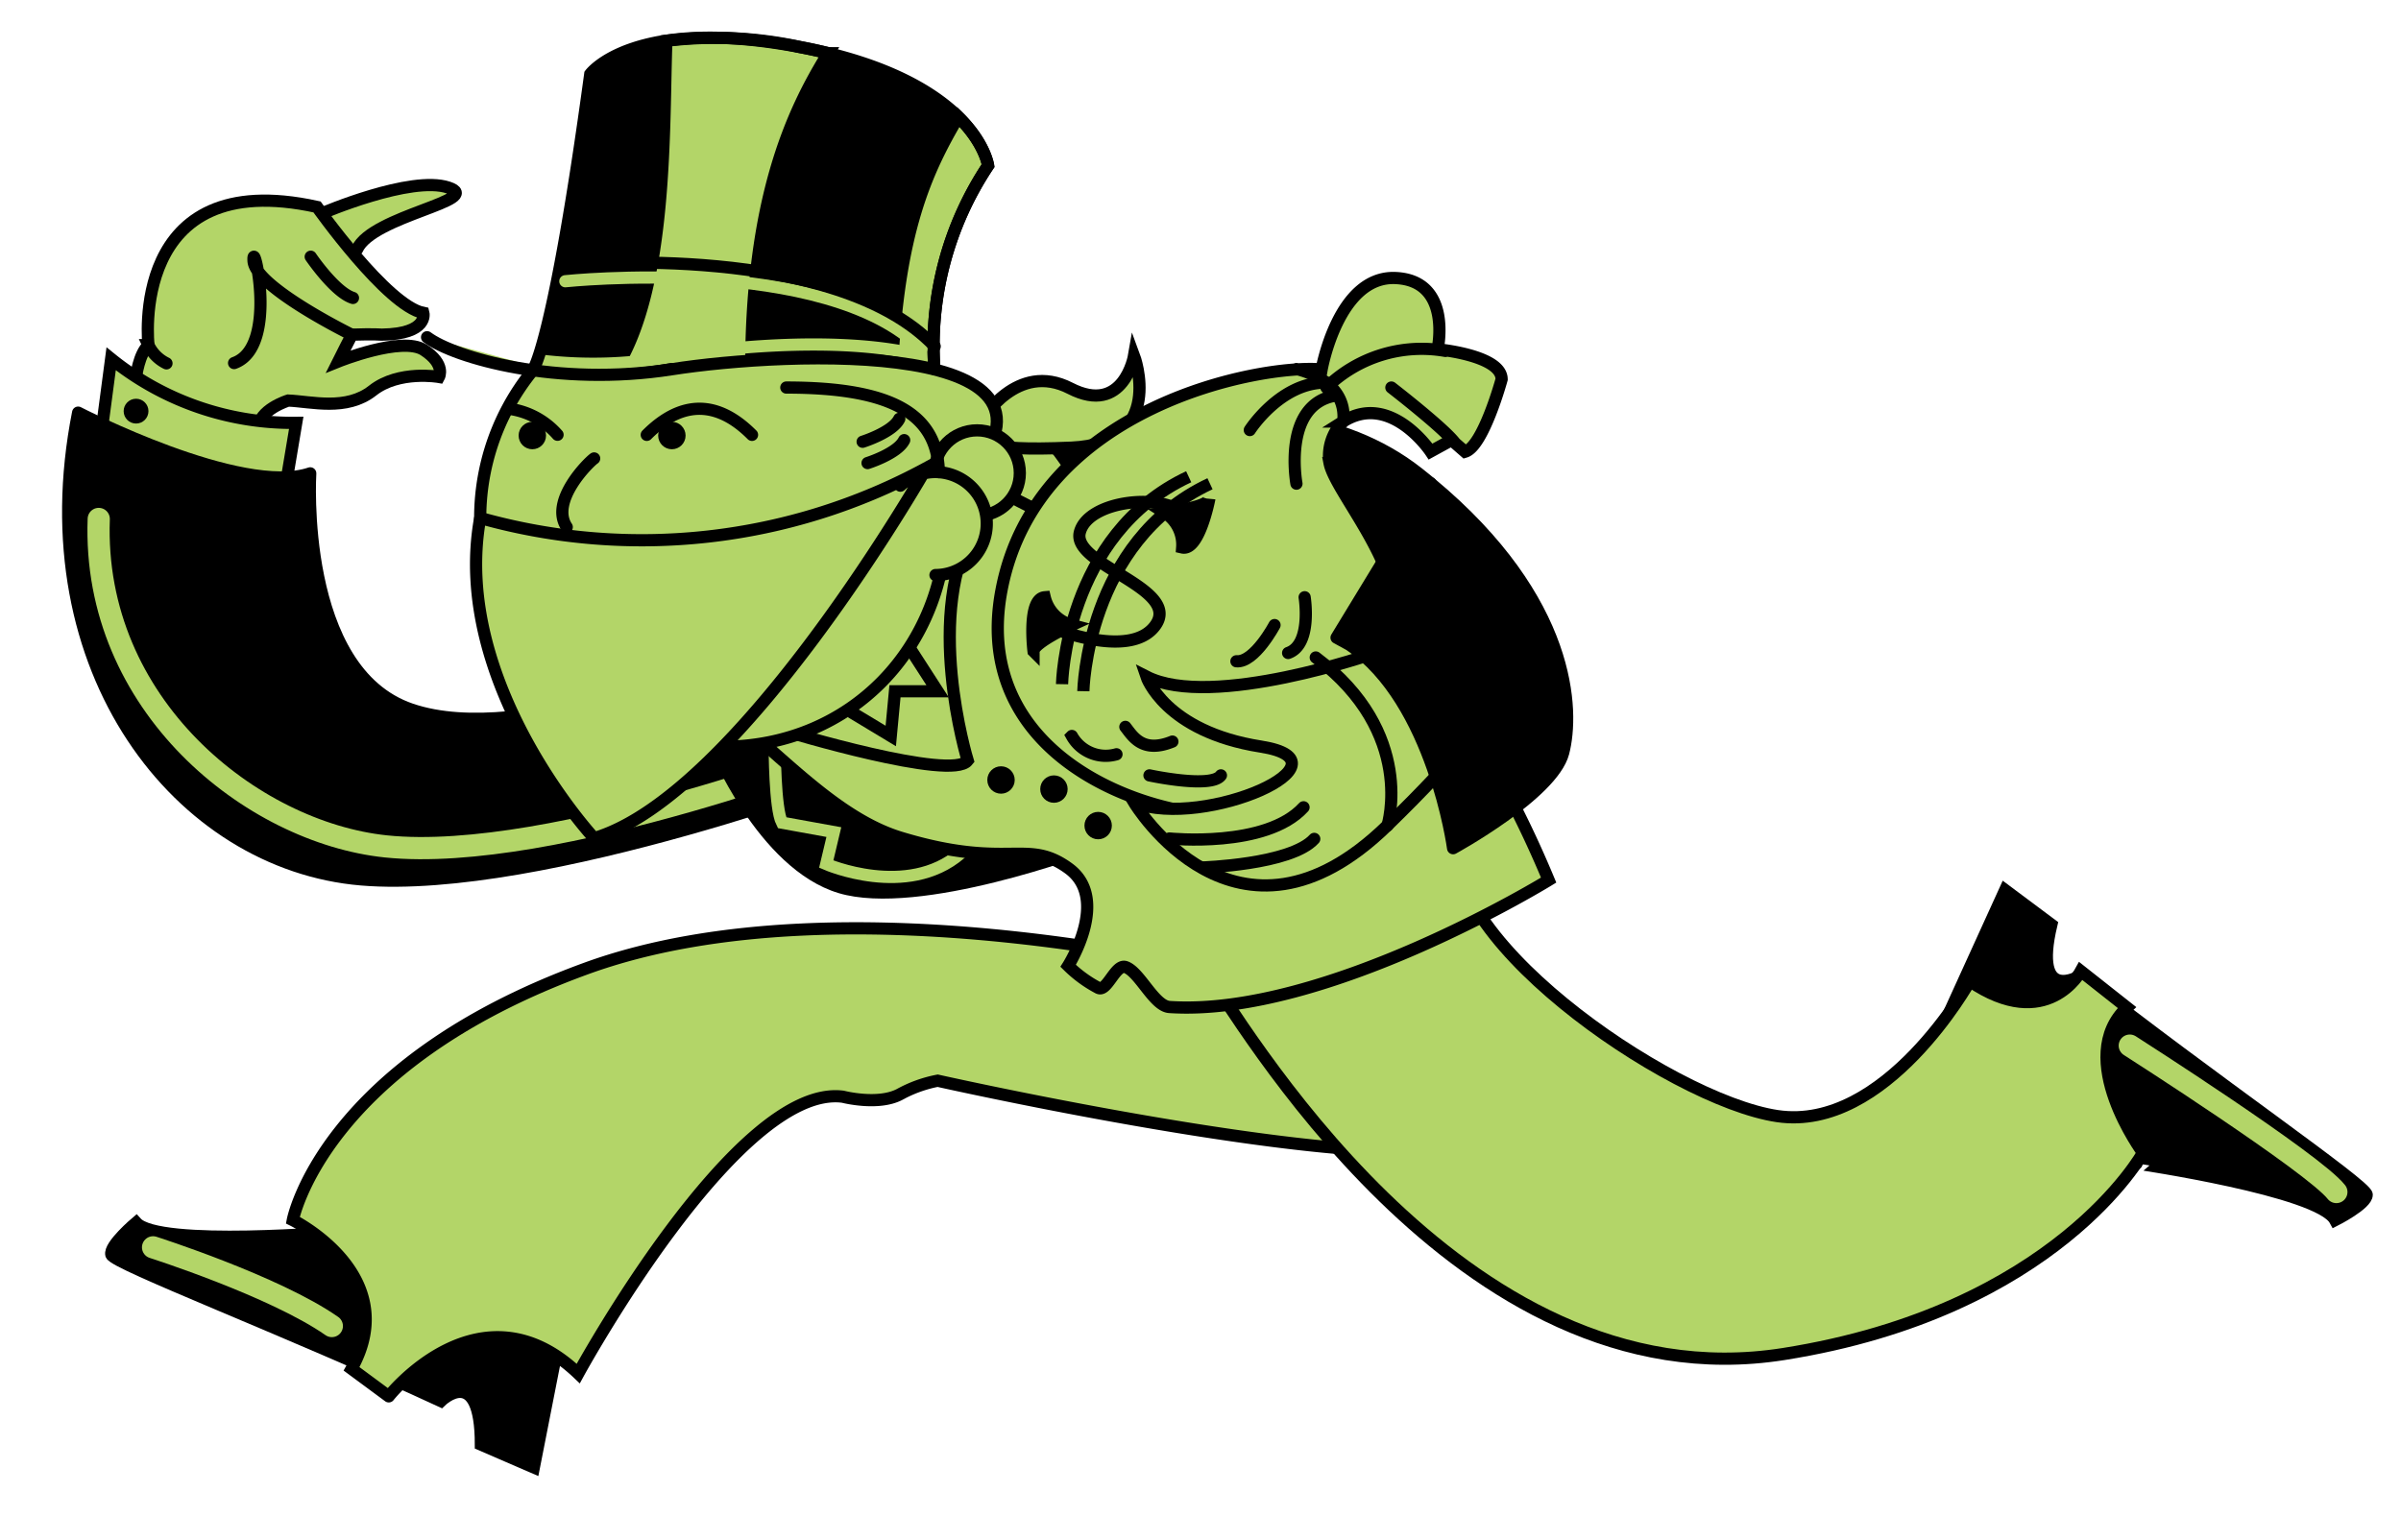 <svg id="Money_Bags_Front" data-name="Money Bags, Front" xmlns="http://www.w3.org/2000/svg" viewBox="0 0 240 154"><defs><style>.cls-2,.cls-4,.cls-6{stroke:#000}.cls-2,.cls-3,.cls-6,.cls-8{stroke-linecap:round}.cls-2,.cls-4,.cls-6,.cls-8{stroke-width:1.22px}.cls-2{fill:#b3d568}.cls-3,.cls-6,.cls-8{fill:none}.cls-3,.cls-8{stroke:#b3d568}.cls-3{stroke-width:2.22px}.cls-4{stroke-linejoin:round}</style></defs><path d="M34.23 123.16s-18.37 1.6-20.62-.91c0 0-2.71 2.29-2.48 3.2s17.64 7.55 32.94 14.64c0 0 4-3.89 4 4.35l5.29 2.29 3.19-16.24s-22.55-5.27-22.32-7.33zm179.33-6.83S231.8 119 233.42 122c0 0 3.16-1.6 3.15-2.54S221.14 108 207.9 97.59c0 0-4.75 2.87-2.85-5.14L200.43 89l-6.86 15.07s20.69 10.31 19.99 12.26z" stroke-width="1.22" stroke-linecap="round" stroke="#000"/><path class="cls-2" d="M124.91 97.85s-40-10.61-66.35-1S29.27 122 29.27 122s11.13 5.49 5.87 14.87l3.72 2.75S48 128 57.8 137.34c0 0 15.85-29.05 26.45-27.68 0 0 3.51.91 5.68-.23a12.93 12.93 0 0 1 3.8-1.37s31.73 7.13 47.33 7.09"/><path class="cls-2" d="M120.56 97.19c3 3.89 25.08 43.36 57.72 38.2 27.28-4.31 35.93-20.13 35.93-20.13s-7-9.49-1.6-14.52L208 97.1s-3.38 6.26-11.1 1c0 0-8.38 15.1-19.23 13.5s-35.58-18.78-31.71-29.05"/><path class="cls-3" d="M15.3 124.72s12.18 3.89 17.87 7.87m179.72-28.04s18.37 11.74 20.65 14.64"/><path class="cls-2" d="M32.17 21.34s8.91-3.83 12.64-2.59-7.59 2.82-9.11 6.17"/><path class="cls-2" d="M13.6 37.69s.28-2.32 1.24-3.17c0 0-2.07-18 16.85-13.83 0 0 7 9.89 10.63 10.6 0 0 .55 2.1-4.14 2.17 0 0-.83-.07-3 0 0 0-1.11 2.14-1.38 2.69 0 0 6.39-2.58 8.58-1.15s1.5 2.69 1.5 2.69-4-.71-6.63 1.36-6.11 1.1-8.44 1c0 0-3 .91-3 2.84"/><path class="cls-2" d="M9.87 45.26l1.24-9.38a28.88 28.88 0 0 0 18.5 6.4L28 51.89"/><path class="cls-4" d="M87.37 76.84S54.2 89.45 36.11 87.93 2.7 67.09 7.81 41.26c0 0 16.29 8.42 23.2 6.07 0 0-1.24 19.75 10.08 23.61S73 65.49 73 65.49"/><circle cx="13.6" cy="41.11" r="1.24"/><path class="cls-2" d="M31.06 25.67s2.42 3.57 4.22 4.12m-.14 3.67s-9.67-4.76-9.8-7.39 2.6 8.63-1.94 10.23m-8.56-1.79a3.85 3.85 0 0 0 1.8 1.82"/><path class="cls-3" d="M86.2 74.32S55.34 86.38 38.56 84.63C25.2 83.23 9.18 70.53 9.87 51.89"/><path d="M70.82 74.66s4.88 12.2 13 14.64 25.18-4 25.18-4S95.68 69 80.89 66.12"/><path d="M77.44 74.66s0 6.2.73 7.6l5.18.94-.76 3.2s8.08 3.51 13.41-1.06" stroke="#b3d568" stroke-width="1.22" stroke-linecap="round"/><path class="cls-2" d="M61 66.79c-11.47 1.82 20.44-18.2 35.73-18.2S138 47.68 154.8 88c0 0-22.3 13.72-37.9 12.69-1.55-.1-3-3.55-4.41-4-1-.29-1.86 2.55-2.72 2.08a12.74 12.74 0 0 1-3-2.2s4.25-6.68.05-9.74-6 .19-16.76-3.06S71.18 65.17 61 66.79z"/><path class="cls-6" d="M78.6 73.13s16.51 5 18.13 2.92c0 0-4.6-15 .93-23.69"/><path class="cls-6" d="M84.25 70.7l4.79 2.89.42-4.47h4.26l-3.51-5.44"/><circle cx="100.06" cy="77.99" r="1.37"/><circle cx="105.35" cy="78.9" r="1.37"/><circle cx="109.77" cy="82.55" r="1.37"/><path class="cls-4" d="M141.74 47.3c-15.4-12.12-40.68-1.23-40.68-1.23l32.54 17.69 9.4-15.44c-.4-.32-.82-.68-1.26-1.02z"/><path class="cls-2" d="M96.92 44.16s5.91-3.49 9.26 1.49 7.16.24 7.16.24-1.37 9.26-9.93 5-6.56-4.57-6.56-4.57"/><path class="cls-2" d="M98.16 42s3.48-5.92 8.82-3.17 6.38-3.26 6.38-3.26 3.28 8.77-6.27 9.19-8-.82-8-.82"/><path d="M94.62 51.79c0 12.89-9.53 22.88-22.42 22.88S48 64.67 48 51.79a23.33 23.33 0 0 1 46.67 0z" fill="#b3d568" stroke-width="1.22" stroke="#000"/><path class="cls-2" d="M82.79 5.32c-.86-.21-1.75-.41-2.7-.59a40 40 0 0 0-13.48-.65c-.32 8.23.21 24.52-5.09 32.82h13.57c.01-16.83 4-25.66 7.7-31.58z"/><path d="M66.61 4.08C60.84 5 59 7.41 59 7.41 55.39 34 53.32 36.9 53.32 36.9h8.2c5.3-8.31 4.77-24.6 5.09-32.82zm16.18 1.24c-3.7 5.92-7.69 14.75-7.7 31.58h14.07c.66-13.58 3.33-19.65 6.63-25.21-2.25-2.21-6.17-4.69-13-6.37z"/><path class="cls-2" d="M95.79 11.69c-3.3 5.57-6 11.63-6.63 25.21h4.24a32.49 32.49 0 0 1 5.37-20.34s-.31-2.24-2.98-4.87z"/><path class="cls-8" d="M54.51 36.11a43.49 43.49 0 0 0 13.2-.56c6.19-1 16.95-1.88 24.31 0"/><path class="cls-2" d="M42.69 33.72c2.75 2.06 13 5 24.47 3.2s42.78-3.2 29.08 11.44"/><circle class="cls-2" cx="97.67" cy="47.3" r="4.27"/><path class="cls-2" d="M93.51 57.5A5.15 5.15 0 1 0 90 48.56m-42 3.23a59.63 59.63 0 0 0 44.61-5S74 79.47 59.39 83.81c0 0-14.39-15.55-11.39-32.02z"/><path class="cls-6" d="M64.65 43.48c2.17-2.17 5.95-4.58 10.52 0m-24.25-2.6a7.82 7.82 0 0 1 4.81 2.59"/><circle cx="67.16" cy="43.55" r="1.37"/><circle cx="53.21" cy="43.55" r="1.37"/><path class="cls-6" d="M59.39 45.84c-.56.38-4.47 4.27-2.74 6.86m37.2-5.49c-.15-5.72-4.5-8.46-15.25-8.46m14.8-1.85a32.49 32.49 0 0 1 5.37-20.34S97.63 8.09 80.09 4.73C63.34 1.51 59 7.41 59 7.41 55.39 34 53.32 36.9 53.32 36.9"/><path class="cls-8" d="M56.51 28.12s26.06-2.75 35.59 6.76"/><path class="cls-6" d="M57.43 26.47s26.06-2.29 36 8.16"/><path class="cls-2" d="M86.72 46.3s3-.94 3.66-2.29m-4.15.16s3-.94 3.66-2.29m43.01 4.42c.61 3.17 8.77 11.71 6.18 18.16s-6.28 14.84-13.32 16.72S96.6 77.41 100.11 59s25.93-22.61 32-22.06c0 0 1.65-9.39 7.38-9.14s4.21 7.13 4.21 7.13 6.4.58 6.4 3c0 0-1.83 6.71-3.66 7.24L145.1 44l-2.1 1.15s-4-6-8.74-3a4.86 4.86 0 0 0-1.36 4.15zm6.18-7.55s5.18 4 6.36 5.54m-12.85-5.54a13.64 13.64 0 0 1 11.9-3.66m-14.9 1.81s5.14 1 4.68 5.28"/><path class="cls-2" d="M137.47 65.28s-16.32 5.72-22.88 2.37c0 0 1.83 5.49 11.44 7s-5.54 8.28-12.66 5.61c0 0 10.22 17 25.32 2.27s6.1-10 6.1-10"/><path class="cls-6" d="M138.69 82.55s2.9-9.26-7.17-16.81m-14.63 18.1s9.65 1 13.41-3.12m-10.16 6.02s8.89-.27 11.23-2.86"/><path class="cls-4" d="M143 48.32l-9.4 15.44 1.28.7c8.39 5.65 10.37 20.35 10.37 20.35s9.91-5.41 11-9.53.9-15.21-13.25-26.96z"/><path class="cls-6" d="M124.93 43s3.09-4.82 7.66-4.74m-3 10.1s-1.47-8 4-8.82m-3.18 20.18s.77 4.73-1.65 5.57m-21.62 8.3a3.88 3.88 0 0 0 4.46 1.83m3.3 2.11s6.19 1.34 7.14 0m-9.55-4.85c.73.92 1.7 2.69 4.7 1.47M104.43 62.5s8.49 3.7 11.08 0-8.43-6-7.57-9.28 8.61-4 10.53-1.66"/><path d="M103.31 65.12s-.65-5.25 1.12-5.4a3.79 3.79 0 0 0 2.71 2.78s-3.83 1.76-3.83 2.62zm17.56-15.19s-1 5.2-2.7 4.81a3.79 3.79 0 0 0-1.74-3.47s4.19-.53 4.44-1.34z" stroke-width="1.22" stroke="#000"/><path d="M106.16 68.41s.28-14.95 12.66-20.74m-10.53 21.44s.28-14.95 12.66-20.74" fill="none" stroke-width="1.22" stroke="#000"/><path class="cls-6" d="M127.4 62.5s-2 3.78-3.81 3.62"/></svg>